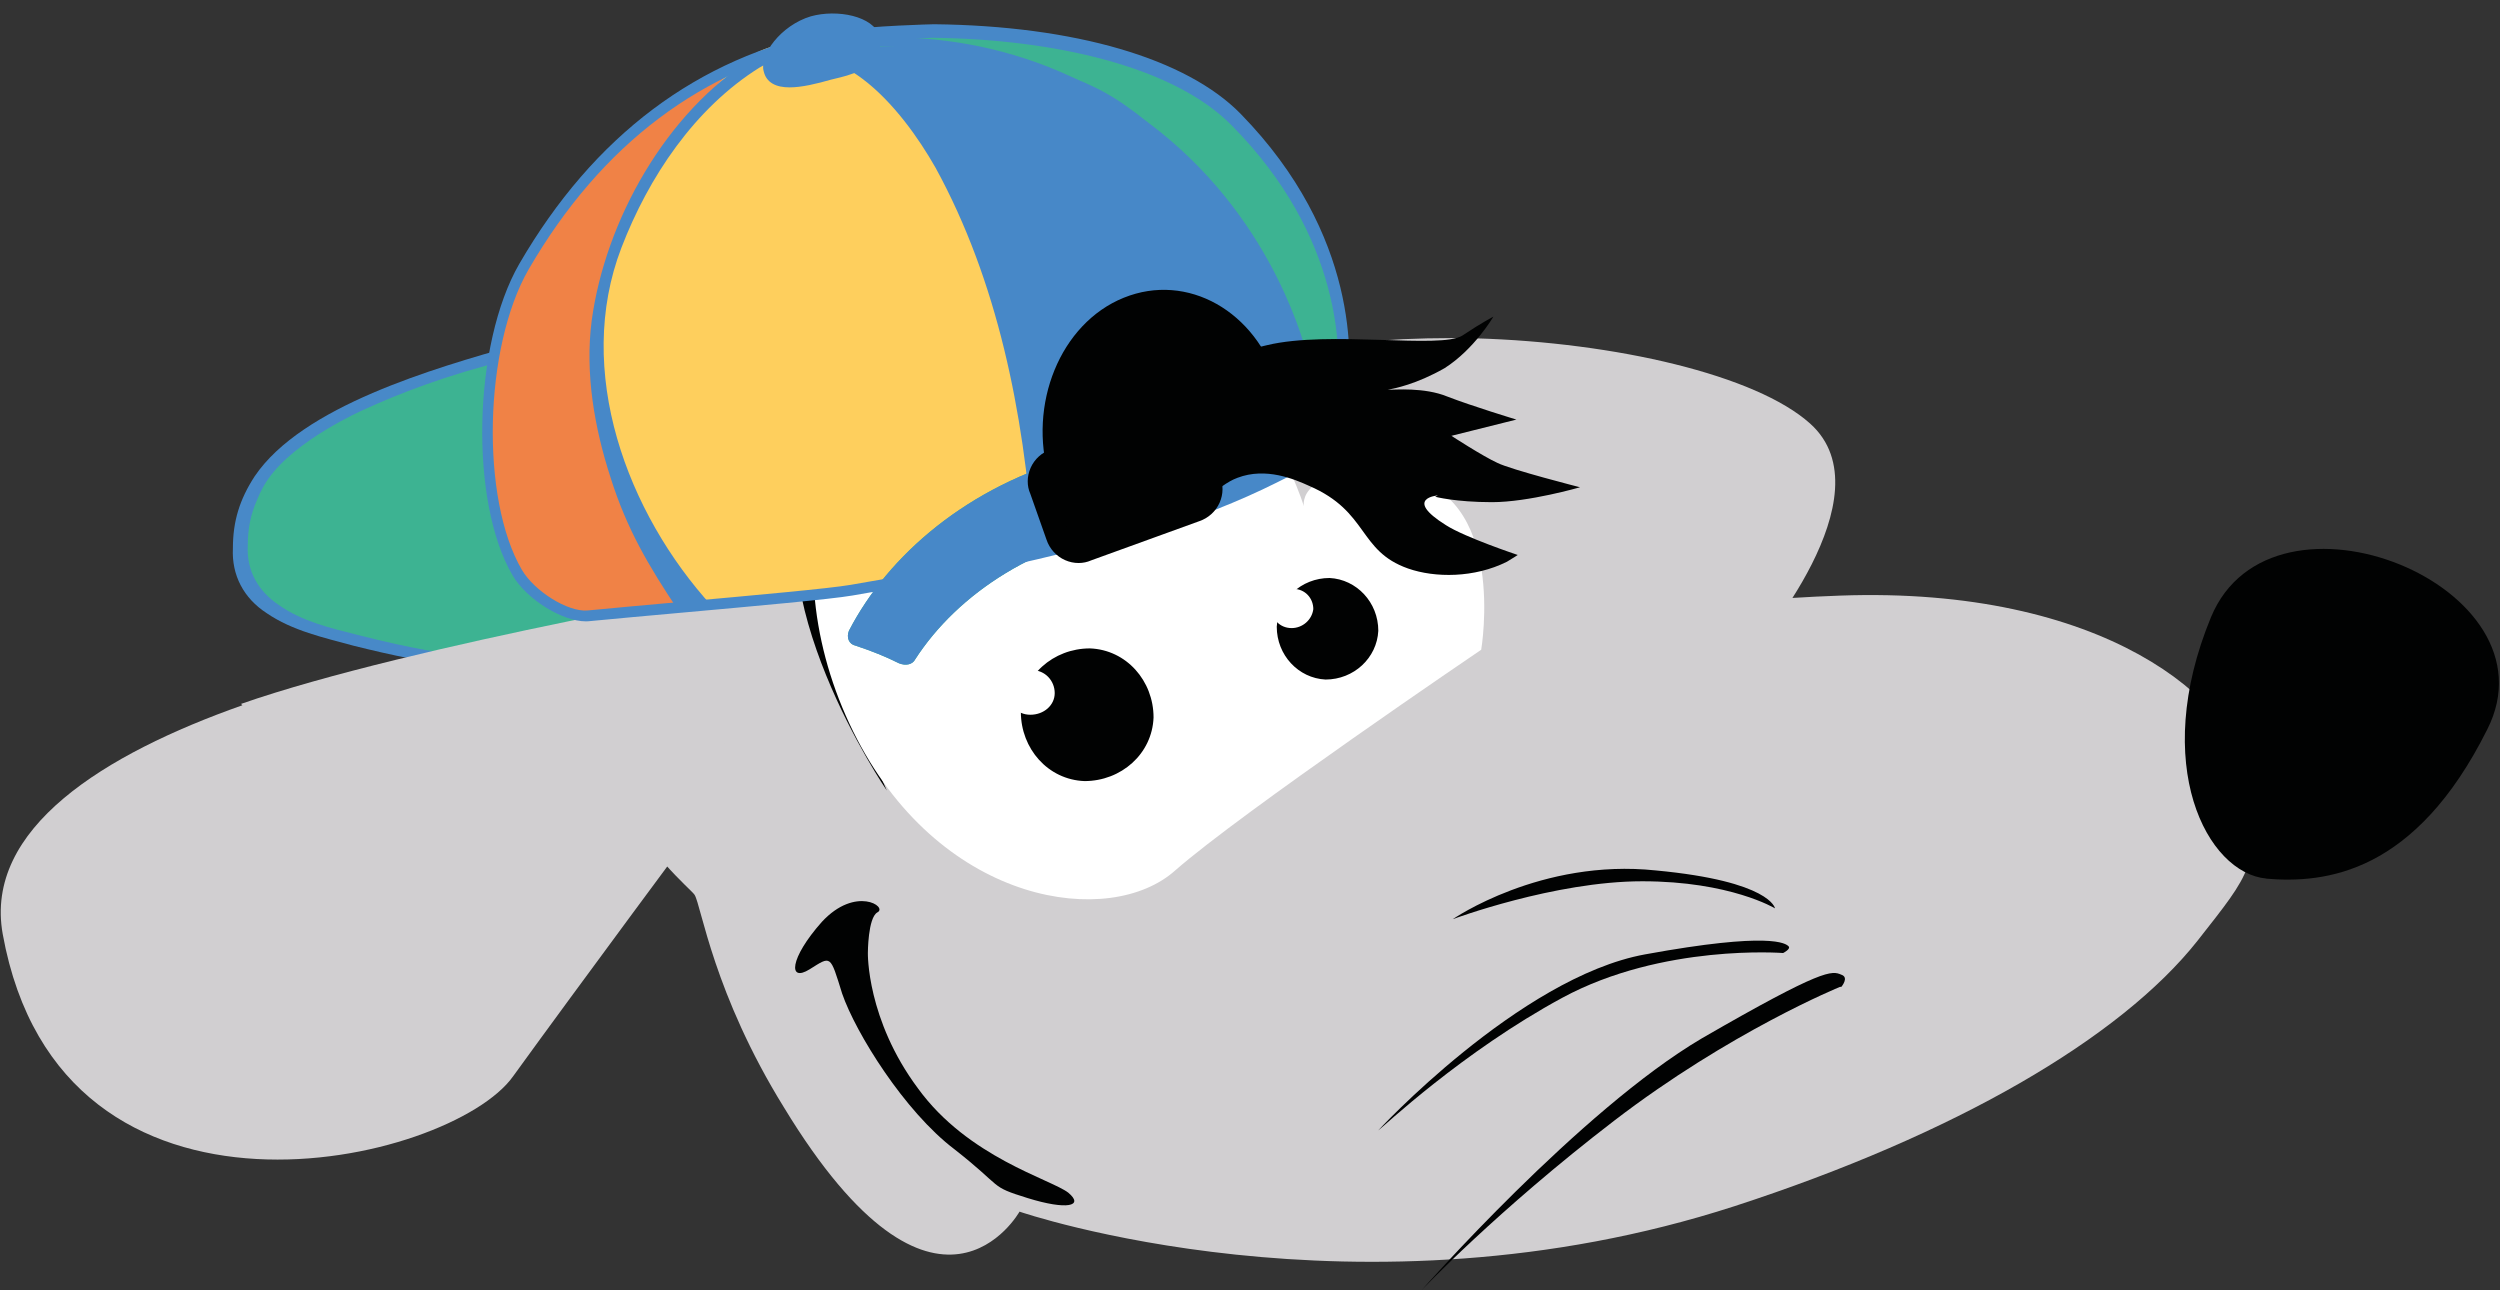<?xml version="1.0" encoding="iso-8859-1"?>
<!-- Generator: Adobe Illustrator 28.7.9, SVG Export Plug-In . SVG Version: 9.03 Build 56881)  -->
<svg version="1.1" id="Vrstva_1" xmlns="http://www.w3.org/2000/svg" xmlns:xlink="http://www.w3.org/1999/xlink" x="0px" y="0px"
	 viewBox="0 0 270.858 139.78" style="enable-background:new 0 0 270.858 139.78;" xml:space="preserve">
<rect x="0" y="0" width="270.858" height="139.78" fill="#333333" stroke="none"/>
<g>
	<path style="fill:#D1CFD1;" d="M82.587,30.351c-9.095,3.227-16.282,9.681-19.216,20.83c-7.921,30.071,11.148,44.593,11.882,45.767
		c0.733,1.174,2.054,10.708,9.681,23.03c16.576,27.284,25.524,11.295,25.524,11.295s36.672,12.615,77.451-0.587
		c23.91-7.774,41.806-18.189,50.167-28.751c5.868-7.481,6.748-8.215,5.574-17.162s-15.842-21.27-44.3-20.243
		c-28.457,1.027-43.86,7.628-43.86,7.628s-8.214-29.044-24.644-41.366c-6.894-5.281-18.776-2.787-29.484-3.08
		C94.762,27.564,88.307,28.297,82.587,30.351"/>
</g>
<g>
	<path style="fill:#4889C8;" d="M63.811,72.743c-4.401,0-8.801,0-13.055-0.44c-4.254-0.44-8.361-1.32-12.468-2.347
		c-3.227-0.88-6.601-1.614-9.388-3.52c-2.494-1.614-3.814-4.107-3.667-7.041c0-2.934,0.733-5.281,2.347-7.774
		c5.134-7.628,19.509-11.735,28.311-14.229"/>
</g>
<g>
	<path style="fill:#3DB392;" d="M64.691,70.983c-4.694,0.293-11.295,0.293-14.522,0c-1.76-0.147-5.134-0.587-11.442-2.2
		c-2.934-0.733-6.014-1.467-8.508-3.227c-2.2-1.467-3.521-3.667-3.374-6.454c0-1.76,0.293-3.374,1.027-4.987
		c0,0,0.44-1.173,1.174-2.2c2.934-4.254,10.268-7.481,10.268-7.481c3.814-1.76,9.095-3.814,15.696-5.427
		c2.494,10.708,7.481,21.123,9.828,31.831L64.691,70.983"/>
</g>
<g>
	<path style="fill:#D1CFD1;" d="M139.795,38.124c-1.174,0.293-2.2,0.587-3.227,0.88c-14.082,4.987-2.054,19.509,1.907,24.937
		c4.254,5.721,15.256,11.148,32.418,11.295c17.162,0,19.069-4.694,19.069-4.694s14.815-16.869,6.161-24.644
		c-5.868-5.281-21.123-8.801-36.232-9.241c-7.041-0.147-14.082,0.293-20.243,1.467"/>
</g>
<g>
	<path style="fill:#010202;" d="M103.71,36.365c0,0-11.442,7.481-14.082,18.336c-2.64,10.855,6.454,30.951,6.454,30.951
		s-14.815-21.71-8.215-34.912S103.71,36.365,103.71,36.365"/>
</g>
<g>
	<g>
		<path style="fill:#010202;" d="M245.557,95.187c-6.454-0.587-12.615-12.322-6.014-28.311c6.601-15.989,37.845-3.374,29.924,12.175
			c-7.774,15.549-17.456,16.722-24.057,16.136"/>
	</g>
</g>
<g>
	<path style="fill:#FFFFFF;" d="M160.478,70.395c0,0,2.934-17.162-8.655-18.776c-11.442-1.467-10.562,3.227-10.562,3.227
		s-6.748-23.47-30.364-19.95c-23.617,3.521-27.431,27.137-18.043,45.18c9.388,18.043,27.431,20.536,34.472,14.229
		C134.514,87.997,160.478,70.395,160.478,70.395"/>
</g>
<g>
	<path style="fill:#010202;" d="M94.028,103.254c0,0,0-3.814,1.027-4.401c1.174-0.587-2.347-2.934-6.014,1.027
		c-3.521,3.961-3.667,6.601-1.32,5.134c2.347-1.467,2.2-1.614,3.521,2.64c1.467,4.254,6.748,12.762,12.175,16.869
		c5.427,4.254,3.667,3.961,7.921,5.281s6.161,0.88,4.401-0.587c-1.907-1.467-10.855-3.814-16.282-11.295
		C93.882,110.442,94.028,103.254,94.028,103.254"/>
</g>
<g>
	<path style="fill:#010202;" d="M192.309,98.414c0,0-4.841-2.934-14.375-2.934s-20.536,4.107-20.536,4.107s9.535-6.601,22.003-5.281
		C191.869,95.48,192.309,98.414,192.309,98.414"/>
</g>
<g>
	<path style="fill:#010202;" d="M193.189,103.254c0,0-13.055-1.027-23.91,4.841c-10.855,5.868-19.509,14.082-19.95,14.375
		c-0.293,0.293,15.256-16.576,28.897-19.069c13.642-2.494,15.256-1.174,15.549-0.88
		C194.069,102.814,193.189,103.254,193.189,103.254"/>
</g>
<g>
	<path style="fill:#D1CFD1;" d="M26.259,76.411c-14.962,5.281-28.017,13.349-25.964,24.79c6.308,34.912,48.554,24.937,55.301,15.402
		c6.894-9.535,20.83-28.311,20.83-28.311l6.748-25.084c0,0-38.579,6.601-57.061,13.055"/>
</g>
<g>
	<path style="fill:#010202;" d="M199.35,106.922c0,0-11.882,4.841-24.497,14.522c-12.615,9.681-20.83,18.336-20.83,18.336
		s17.162-19.509,30.364-27.284c13.202-7.628,14.082-7.334,15.109-6.894c0.88,0.293,0,1.32,0,1.32"/>
</g>
<g>
	<path style="fill:#4788C8;" d="M123.219,37.538l1.907-5.134l-3.667-8.508l9.535-1.32c0.44,0.587,0.88,1.32,1.174,1.76
		c0.587,0.733,1.76,2.494,2.2,3.374c0.147,0.293,0.293,0.587,0.44,0.88c0.293,0.733,0.587,1.32,0.733,1.907l-12.322,6.894V37.538"/>
</g>
<g>
	<path style="fill:#F08246;" d="M134.001,12.747c-6.454-6.601-19.583-9.388-32.785-9.535c0,0-6.601,0.147-10.562,0.733
		c-0.147,0-0.44,0-0.587,0c-4.401,0.88-21.123,3.961-33.298,24.937c-4.987,8.655-5.281,25.377-0.733,33.151
		c1.467,2.494,5.281,4.841,7.628,4.694c9.095-0.88,25.23-2.2,28.604-2.787c25.964-4.401,44.593-9.388,52.808-19.216
		c0,0,0-0.293,0-0.44c0-0.44,0.147-0.88,0.293-1.467C146.102,37.684,146.029,25.068,134.001,12.747"/>
</g>
<g>
	<path style="fill:#3DB392;" d="M113.978,58.368C108.257,21.256,95.642,3.36,84.787,5.707c-7.481,1.614-22.15,18.776-19.95,36.232
		c1.32,10.268,5.281,17.016,10.415,23.91l20.243-2.494L113.978,58.368"/>
</g>
<g>
	<path style="fill:#4788C8;" d="M134.001,12.747c-6.454-6.601-19.583-9.388-32.785-9.535c0,0-6.601,0.147-10.562,0.733
		c-0.147,0-0.44,0-0.587,0c-4.401,0.88-21.123,3.961-33.298,24.937c-4.987,8.655-5.281,25.377-0.733,33.151
		c1.467,2.494,5.281,4.841,7.628,4.694c9.095-0.88,25.23-2.2,28.604-2.787c25.964-4.401,44.593-9.388,52.808-19.216
		c0,0,0-0.293,0-0.44c0-0.44,0.147-0.88,0.293-1.467C146.102,37.684,146.029,25.068,134.001,12.747"/>
</g>
<g>
	<path style="fill:#F08246;" d="M63.957,18.762c-1.76,1.907-4.694,4.841-7.041,9.535c-0.293,0.44-1.32,2.64-2.2,5.721
		c-0.587,2.054-1.614,5.868-1.907,10.708c0,2.054-0.293,5.281,0.587,9.241c0.733,3.814,1.467,7.188,4.254,9.828
		c0.587,0.587,2.64,2.494,5.574,3.08c1.32,0.293,2.347,0.147,6.014-0.293c2.934-0.293,5.427-0.587,7.481-0.88
		c-1.907-1.907-12.322-12.468-11.735-28.017c0.293-8.508,3.814-14.962,5.574-17.749c4.401-6.894,10.415-10.708,13.349-12.322
		c-0.44-0.44-1.467-0.88-2.054-1.32C77.893,8.201,70.411,12.161,63.957,18.762"/>
</g>
<g>
	<path style="fill:#FECF5D;" d="M112.951,58.955c-12.028,4.987-25.23,5.868-38.285,6.601c-2.787-4.107-4.987-8.655-6.748-13.202
		c-1.32-3.374-2.347-6.894-2.934-10.415c-0.44-2.494-0.733-4.987-0.44-7.628c0.293-2.2,0.88-4.401,1.76-6.454
		c1.614-4.254,3.521-8.508,6.308-12.175C76.426,10.548,80.68,4.387,85.96,4.827c1.027,0,1.76,0.44,3.374,1.174
		c1.174,0.44,4.841,2.2,8.655,6.308c5.427,6.014,8.068,13.935,11.442,24.497c0.293,0.88,2.054,6.014,3.227,13.202
		c0.88,4.987,2.054,8.361,0.293,9.095V58.955"/>
</g>
<g>
	<g>
		<path style="fill:#4788C8;" d="M111.924,58.66c-1.027-13.935-3.814-28.164-10.562-40.486C97.695,11.72,90.361,2.625,82.293,7.319
			c-7.041,4.401-12.028,11.882-14.962,19.509c-5.134,13.349,0.587,28.751,9.828,38.872l-3.667,0.44
			c-3.227-4.841-5.574-8.801-7.334-14.375c-1.76-5.427-2.787-11.295-2.054-17.016c1.467-10.855,8.068-22.59,17.456-28.457
			c16.136-8.361,26.844,23.91,30.071,35.058c1.614,5.427,3.08,11.002,4.401,16.576l-4.254,0.587L111.924,58.66"/>
	</g>
</g>
<g>
	<rect x="111.191" y="42.232" style="fill:#4788C8;" width="5.134" height="7.774"/>
</g>
<g>
	<path style="fill:#010202;" d="M113.684,51.767c-2.347-7.921,1.174-16.722,8.068-19.509c6.894-2.787,14.375,1.467,16.722,9.388"/>
</g>
<g>
	<path style="fill:#3DB392;" d="M123.952,57.048c-11.442,1.32-20.243,7.334-24.79,14.375c-0.293,0.587-1.027,0.733-1.76,0.44
		c-1.467-0.733-2.934-1.32-4.694-1.907c-0.733-0.147-1.027-0.88-0.733-1.614c4.254-8.215,12.909-15.696,24.79-18.923
		c0.88-0.293,2.347,0,3.08,0.733c1.76,1.614,3.227,3.374,4.547,5.281c0.587,0.733,0.293,1.467-0.733,1.614H123.952"/>
</g>
<g>
	<path style="fill:#3DB392;" d="M144.782,43.112l-8.215-12.908c-0.733-1.907-1.76-4.254-3.52-6.748
		c-1.614-2.494-3.227-4.401-4.694-5.721c-1.173-1.614-3.08-3.961-6.014-6.014c-3.374-2.494-6.601-3.52-8.655-4.107
		c-3.08-1.027-7.188-2.2-12.175-2.494c-4.107-0.293-7.774,0-10.562,0.44c0-0.293-0.147-0.44-0.293-0.733
		c3.814-0.587,10.415-0.733,10.415-0.733c13.055,0.147,26.11,3.08,32.418,9.535c11.882,12.028,12.028,24.644,11.295,29.778V43.112"
		/>
</g>
<g>
	<path style="fill:#4788C8;" d="M88.454,4.679c3.667-0.587,17.603-2.64,31.831,5.868c15.402,9.095,20.096,23.763,21.123,27.137
		c-1.32,0-2.64,0-3.961,0c-0.88-2.64-1.907-5.134-3.08-7.628c-3.521-7.188-7.921-14.375-14.669-18.776
		c-9.095-5.868-20.683-6.748-31.244-6.014c0-0.293,0-0.44,0-0.733V4.679"/>
</g>
<g>
	<path style="fill:#4788C8;" d="M94.762,4.679c0,0.147,0,0.44,0,0.587c-0.44,1.907-3.667,2.494-4.841,2.787
		c-3.08,0.88-6.161,1.467-6.601-0.44c-0.44-1.467,1.76-4.401,4.694-5.281c2.64-0.733,6.161,0,6.748,1.76
		C94.762,4.239,94.762,4.532,94.762,4.679"/>
</g>
<g>
	<path style="fill:#4788C8;" d="M85.551,9.467c-0.723,0-1.357-0.118-1.851-0.409c-0.499-0.294-0.819-0.736-0.952-1.314
		c-0.529-1.76,1.841-4.998,5.098-5.975c2.867-0.796,6.748-0.034,7.473,2.137l0.03,0.186v1.173c-0.499,2.227-3.386,2.908-4.939,3.273
		l-0.347,0.084C88.467,9.078,86.862,9.467,85.551,9.467z M90.16,2.64c-0.672,0-1.354,0.081-1.989,0.257
		c-2.78,0.834-4.585,3.563-4.289,4.547c0.069,0.295,0.198,0.475,0.415,0.603c1.145,0.675,4.282-0.222,5.463-0.559l0.381-0.092
		c1.211-0.286,3.73-0.88,4.05-2.263l-0.015-0.935C93.778,3.257,92.013,2.64,90.16,2.64z"/>
</g>
<g>
	<path style="fill:#4788C8;" d="M63.477,67.32c-2.576,0-6.423-2.398-7.947-4.989c-4.67-7.983-4.301-25.011,0.731-33.742
		C64.321,14.703,75.595,6.231,89.77,3.407l0.183-0.037l0.702-0.011c3.866-0.579,10.277-0.728,10.549-0.733
		c15.247,0.169,27.349,3.709,33.217,9.711v0.001c12.867,13.18,12.077,26.726,11.529,30.564l-0.105,0.423
		c-0.102,0.386-0.182,0.69-0.182,0.96v0.653l-0.138,0.163c-8.41,10.063-27.334,15.041-53.159,19.418
		c-2.322,0.404-10.533,1.143-18.474,1.858c-3.678,0.331-7.281,0.655-10.171,0.935C63.641,67.317,63.56,67.32,63.477,67.32z
		 M101.209,3.798C101.164,3.8,94.619,3.951,90.74,4.525l-0.741,0.032c-13.83,2.756-24.839,11.04-32.721,24.62
		c-4.863,8.437-5.234,24.87-0.735,32.561c1.362,2.314,4.948,4.562,7.084,4.405c2.873-0.278,6.478-0.602,10.159-0.934
		c7.917-0.713,16.104-1.45,18.38-1.846c25.43-4.31,44.07-9.172,52.321-18.852v-0.226c0-0.422,0.103-0.81,0.222-1.26l0.09-0.349
		c0.517-3.644,1.271-16.724-11.219-29.519l0,0C127.928,7.375,116.129,3.965,101.209,3.798z"/>
</g>
<g>
	<path style="fill:#4788C8;" d="M140.382,49.859l-2.64,1.32c-4.401,2.2-9.095,3.961-13.789,5.427l-4.841,1.467
		c-0.88,0.293-1.907,0-2.2-1.027l-1.614-4.254c-0.293-0.88,0-1.907,1.027-2.2l4.694-1.32c4.694-1.32,9.388-3.227,13.789-5.281
		l2.787-1.32c0.88-0.293,1.907,0,2.2,1.027l1.614,4.254c0.293,0.88,0,1.907-1.027,2.2V49.859"/>
</g>
<g>
	<path style="fill:#4788C8;" d="M118.467,59.429c-0.488,0-0.969-0.112-1.392-0.335c-0.664-0.35-1.147-0.956-1.362-1.705
		l-1.581-4.154c-0.293-0.875-0.234-1.762,0.145-2.48c0.35-0.664,0.956-1.147,1.705-1.362l4.699-1.322
		c4.123-1.16,8.571-2.864,13.599-5.209l2.921-1.374c0.828-0.277,1.715-0.216,2.431,0.163c0.665,0.35,1.147,0.955,1.362,1.705
		l1.58,4.155c0.292,0.875,0.233,1.762-0.145,2.48c-0.351,0.664-0.957,1.147-1.706,1.362l-1.252,0.357l-1.173,0.586
		c-4.073,2.036-8.642,3.836-13.974,5.502l-4.85,1.47C119.147,59.375,118.806,59.429,118.467,59.429z M138.046,43.837l-2.705,1.281
		c-5.158,2.407-9.731,4.157-13.985,5.354l-4.694,1.321c-0.133,0.038-0.163,0.095-0.179,0.125c-0.06,0.114-0.061,0.302-0.002,0.48
		l1.597,4.207c0.072,0.238,0.129,0.268,0.16,0.284c0.112,0.06,0.302,0.061,0.48,0.002l4.873-1.478
		c5.191-1.622,9.641-3.374,13.593-5.349l3.081-1.541c-0.007-0.058-0.02-0.118-0.04-0.177l-1.596-4.207
		c-0.073-0.238-0.129-0.268-0.16-0.284C138.367,43.802,138.204,43.794,138.046,43.837z"/>
</g>
<g>
	<path style="fill:#4788C8;" d="M123.952,57.048c-11.442,1.32-20.243,7.334-24.79,14.375c-0.293,0.587-1.027,0.733-1.76,0.44
		c-1.467-0.733-2.934-1.32-4.694-1.907c-0.733-0.147-1.027-0.88-0.733-1.614c4.254-8.215,12.909-15.696,24.79-18.923
		c0.88-0.293,2.347,0,3.08,0.733c1.76,1.614,3.227,3.374,4.547,5.281c0.587,0.733,0.293,1.467-0.733,1.614H123.952"/>
</g>
<g>
	<path style="fill:#010202;" d="M155.784,53.674c0,0-3.814,0.293,0.88,3.227c2.054,1.32,7.774,3.227,7.774,3.227
		s-0.44,0.293-1.174,0.733c-3.52,1.76-7.774,1.76-10.708,0.733c-5.427-1.907-4.254-6.161-10.708-8.948
		c-1.614-0.733-4.694-2.054-7.774-0.88c-1.174,0.44-1.76,1.027-5.134,3.374c-1.467,1.027-2.787,1.907-3.667,2.347l-4.107-2.787
		l-1.76-2.787c0,0-0.587-2.2,0-5.281c0.44-2.347,0.587-3.227,3.814-5.281c3.521-2.347,7.481-2.347,14.082-3.961
		c6.748-1.614,18.776,0.44,21.123-1.027c2.2-1.467,3.374-2.054,3.374-2.054s-2.054,3.521-5.281,5.574
		c-3.08,1.76-5.427,2.2-6.161,2.347c0.733,0,3.961-0.293,6.454,0.733c2.64,1.027,7.481,2.494,7.481,2.494l-7.041,1.76
		c0,0,3.374,2.2,4.987,2.934c1.467,0.733,8.948,2.64,8.948,2.64s-5.574,1.614-9.535,1.614s-6.161-0.587-6.161-0.587L155.784,53.674"
		/>
</g>
<g>
	<path style="fill:#010202;" d="M126.006,45.606l-11.735,4.254c-1.32,0.44-2.054,1.907-1.467,3.227l1.76,4.987
		c0.44,1.32,1.907,2.054,3.227,1.467l11.735-4.254c1.32-0.44,2.054-1.907,1.467-3.227l-1.76-4.987
		C128.793,45.753,127.326,45.019,126.006,45.606"/>
</g>
<g>
	<path style="fill:#010202;" d="M116.858,60.999c-0.489,0-0.988-0.102-1.463-0.312c-0.949-0.419-1.683-1.228-2.013-2.219
		l-1.753-4.966c-0.38-0.845-0.382-1.877,0.031-2.811c0.419-0.95,1.228-1.683,2.218-2.013l11.666-4.23
		c0.928-0.397,1.941-0.392,2.861,0.014c0.948,0.418,1.682,1.227,2.013,2.218l1.753,4.967c0.38,0.846,0.381,1.877-0.032,2.812
		c-0.42,0.949-1.228,1.682-2.217,2.012l-11.705,4.244C117.796,60.902,117.331,60.999,116.858,60.999z M126.957,46.648
		c-0.135,0-0.285,0.027-0.446,0.097l-0.08,0.033l-11.736,4.255c-0.355,0.119-0.62,0.357-0.755,0.664
		c-0.089,0.201-0.16,0.517,0.003,0.884l1.797,5.079c0.115,0.346,0.353,0.61,0.66,0.746c0.201,0.09,0.519,0.161,0.883-0.003
		l11.817-4.287c0.355-0.119,0.62-0.357,0.755-0.664c0.089-0.201,0.16-0.518-0.003-0.885l-1.796-5.079
		c-0.115-0.345-0.354-0.61-0.66-0.745C127.284,46.692,127.133,46.648,126.957,46.648z"/>
</g>
<g>
	<path style="fill:#010202;" d="M110.604,77.144c0,3.961,2.934,7.334,6.894,7.481c3.961,0,7.334-2.934,7.481-6.894
		c0-3.961-2.934-7.334-6.894-7.481C114.124,70.25,110.751,73.183,110.604,77.144"/>
</g>
<g>
	<path style="fill:#FFFFFF;" d="M109.137,74.944c0,1.32,1.027,2.494,2.494,2.494c1.467,0,2.64-1.027,2.64-2.347
		c0-1.32-1.027-2.494-2.494-2.494C110.311,72.597,109.137,73.623,109.137,74.944"/>
</g>
<g>
	<path style="fill:#010202;" d="M138.328,67.903c0,3.08,2.347,5.574,5.281,5.721c3.08,0,5.574-2.347,5.721-5.281
		c0-3.08-2.347-5.574-5.281-5.721C140.968,62.622,138.475,64.969,138.328,67.903"/>
</g>
<g>
	<path style="fill:#FFFFFF;" d="M137.741,65.849c0,1.174,0.88,2.2,2.2,2.2c1.173,0,2.2-0.88,2.347-2.054c0-1.174-0.88-2.2-2.2-2.2
		C138.915,63.795,137.888,64.676,137.741,65.849"/>
</g>
</svg>
